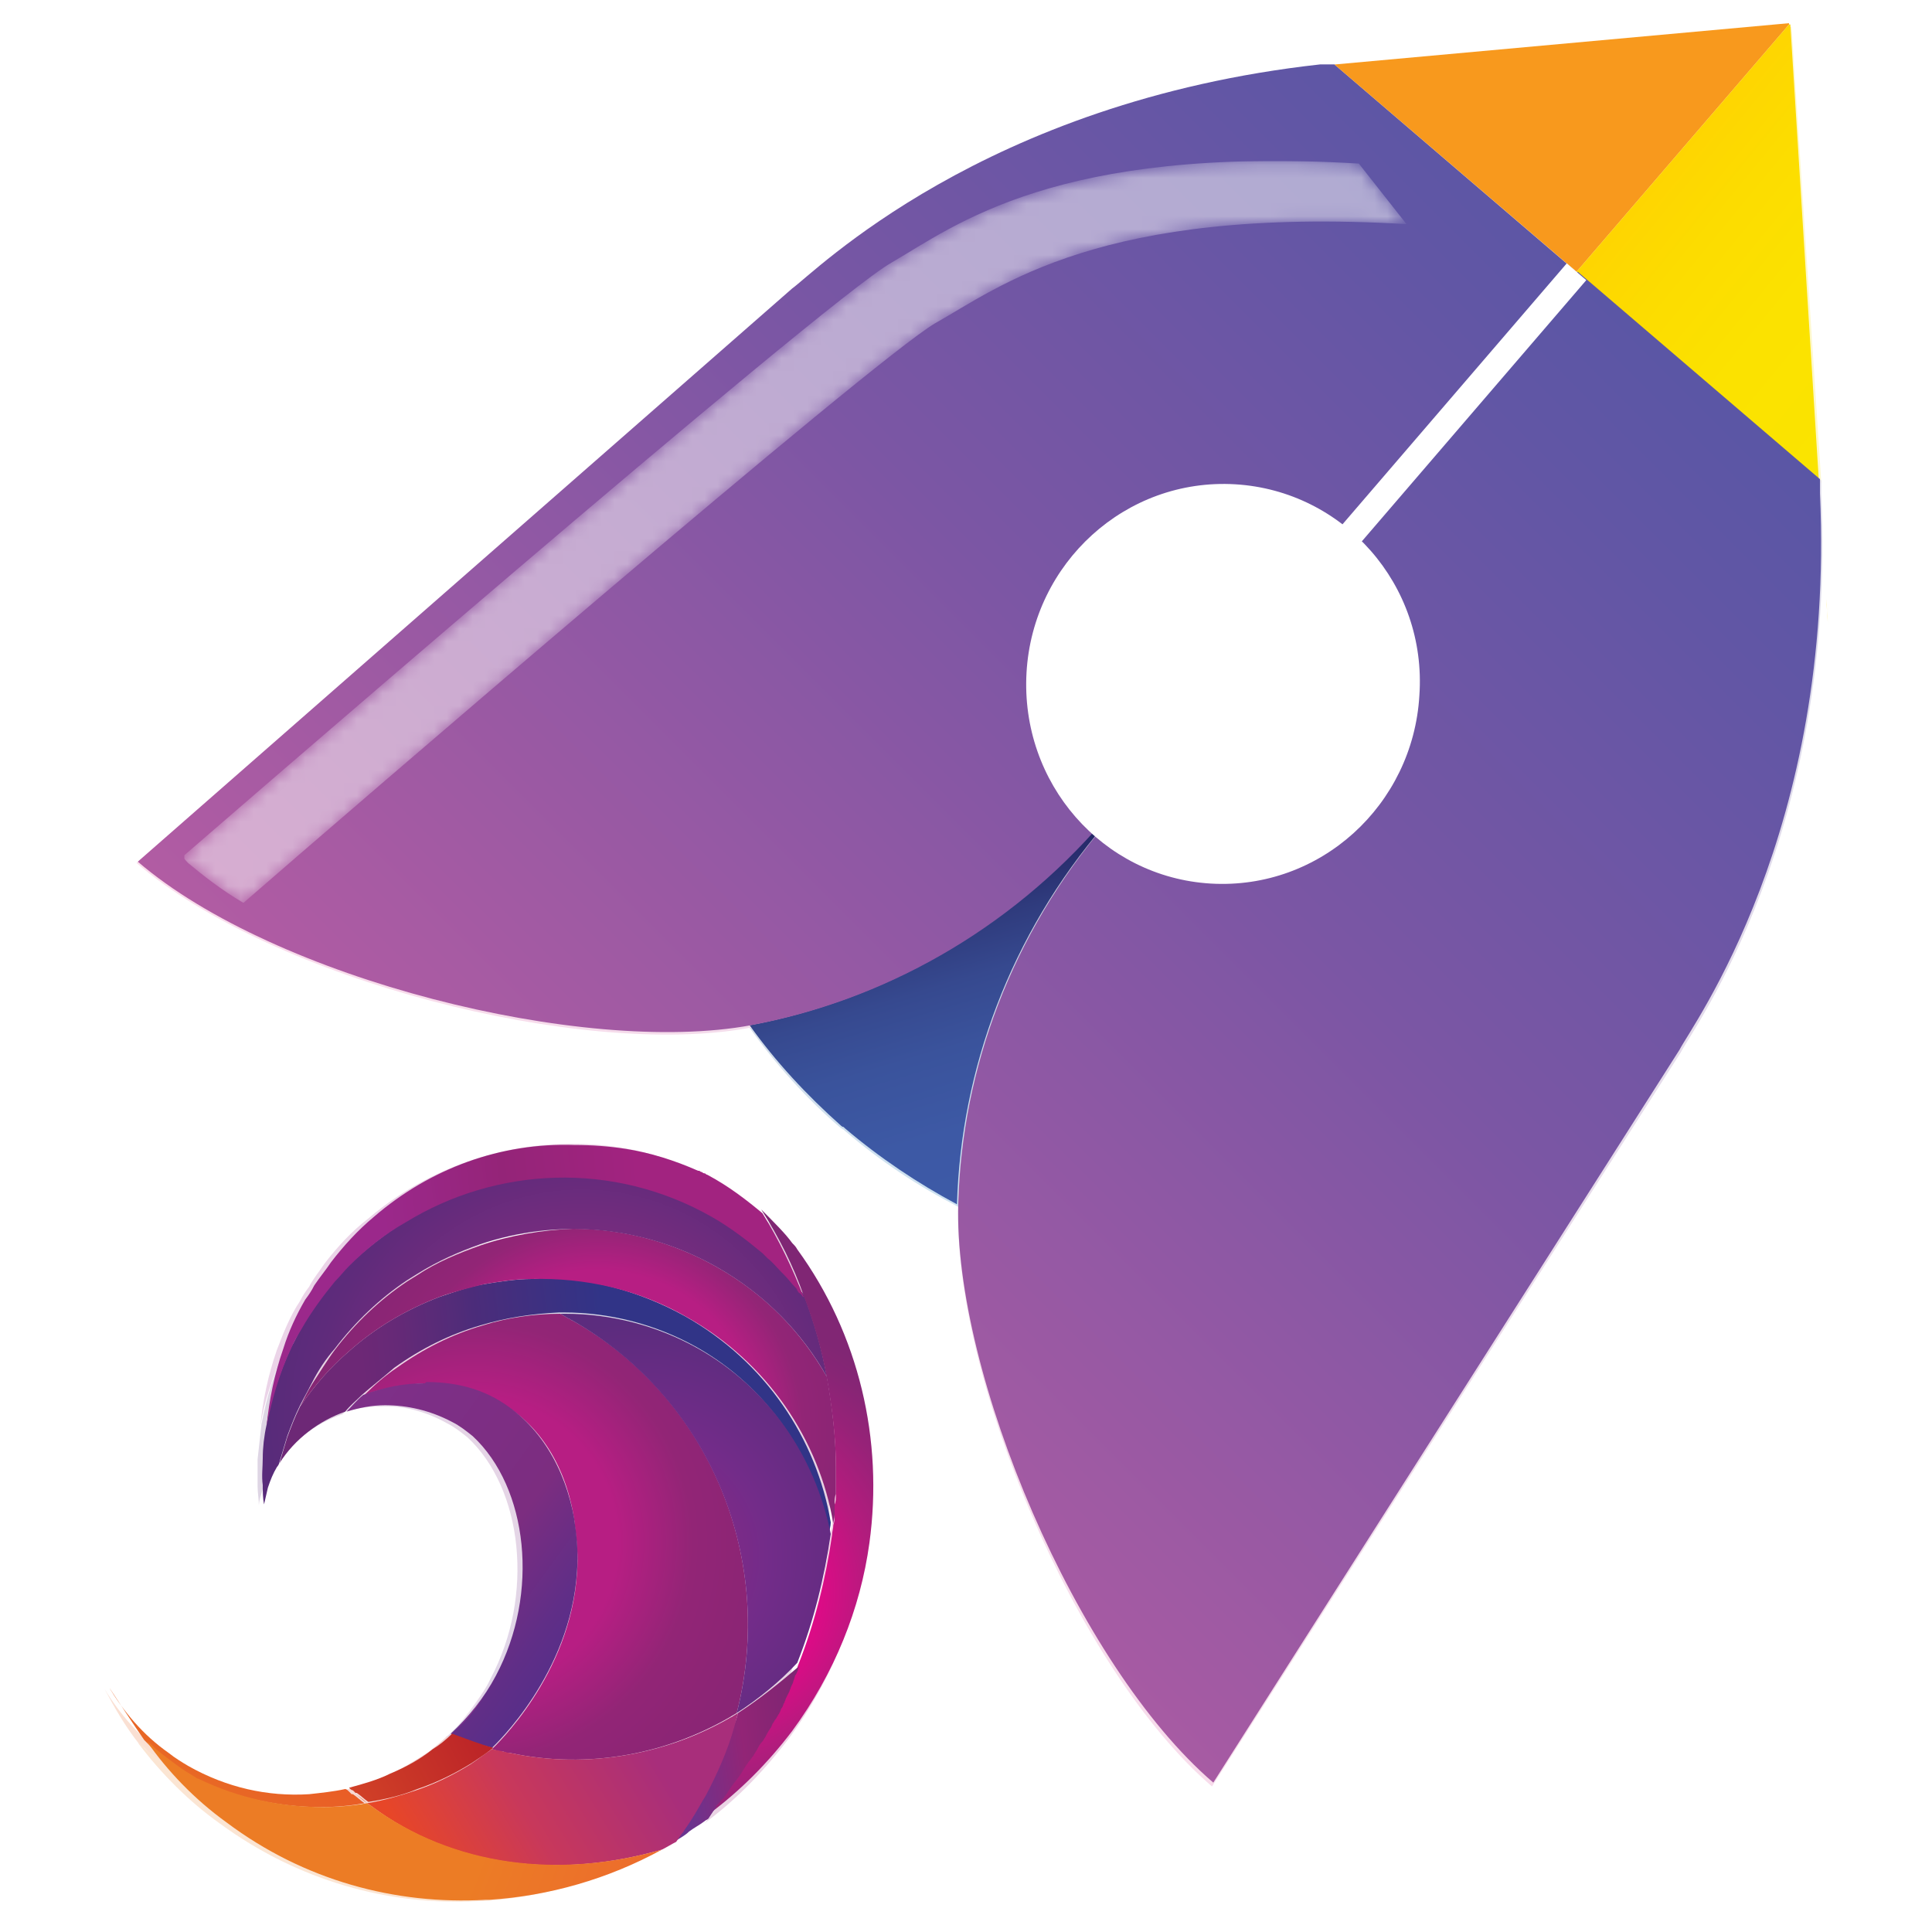 <svg xmlns="http://www.w3.org/2000/svg" xmlns:xlink="http://www.w3.org/1999/xlink" xml:space="preserve" viewBox="0 0 150 150"><defs><path id="a" d="M8.1 1.8H142v146H8.1z"></path></defs><clipPath id="b"><use xlink:href="#a"></use></clipPath><g clip-path="url(#b)"><defs><path id="c" d="M8.1 1.8H142v146H8.1z"></path></defs><clipPath id="d"><use xlink:href="#c"></use></clipPath><g clip-path="url(#d)" opacity=".2"><defs><path id="e" d="M8.1 2.1H142v145.8H8.1z"></path></defs><clipPath id="f"><use xlink:href="#e"></use></clipPath><g clip-path="url(#f)"><defs><path id="g" d="M55.3 140.6z"></path></defs><clipPath id="h"><use xlink:href="#g"></use></clipPath><linearGradient id="i" x1="1750.686" x2="1750.774" y1="2628.212" y2="2628.212" gradientTransform="matrix(-.039 -.101 -.101 .039 388.924 213.2)" gradientUnits="userSpaceOnUse"><stop offset="0" style="stop-color:#9b288b"></stop><stop offset=".394" style="stop-color:#d41787"></stop><stop offset=".513" style="stop-color:#cf1a86"></stop><stop offset=".683" style="stop-color:#c12182"></stop><stop offset=".883" style="stop-color:#ab297c"></stop><stop offset=".941" style="stop-color:#a42c7a"></stop><stop offset="1" style="stop-color:#a42c7a"></stop></linearGradient><path fill="url(#i)" d="M55.3 140.6z" clip-path="url(#h)"></path></g><g clip-path="url(#f)"><defs><path id="j" d="M59 135c-.1.1-.1.2-.2.3-.1.2-.2.4-.4.6.1-.2.2-.4.4-.6.1-.1.1-.2.2-.3"></path></defs><clipPath id="k"><use xlink:href="#j"></use></clipPath><linearGradient id="l" x1="-140.267" x2="-140.179" y1="384.65" y2="384.65" gradientTransform="scale(-5.139 5.139) rotate(-68.611 -338.394 111.115)" gradientUnits="userSpaceOnUse"><stop offset="0" style="stop-color:#9b288b"></stop><stop offset=".394" style="stop-color:#d41787"></stop><stop offset=".513" style="stop-color:#cf1a86"></stop><stop offset=".683" style="stop-color:#c12182"></stop><stop offset=".883" style="stop-color:#ab297c"></stop><stop offset=".941" style="stop-color:#a42c7a"></stop><stop offset="1" style="stop-color:#a42c7a"></stop></linearGradient><path fill="url(#l)" d="m58.5 136.1-.4-1 .8-.3.4 1z" clip-path="url(#k)"></path></g><g clip-path="url(#f)"><defs><path id="m" d="M26.6 105.1c2.1-1.9 4.6-3.3 7.2-4.3 1.1-.4 2.3-.7 3.5-1 1.2-.2 2.4-.4 3.7-.4 4.1-.1 8.3.8 12.1 3 6.2 3.5 10.2 9.5 11.3 16.1 0 .3-.1.5-.1.8-1.2-6-4.8-11.3-10.4-14.5-3.3-1.8-6.8-2.7-10.3-2.7h-.4c-2 0-4.1.4-6.1 1-2.4.7-4.7 1.8-6.7 3.3-.9.6-1.7 1.3-2.5 2.1-.5.4-.9.9-1.3 1.3-2.1.7-3.9 2.1-5.2 4 .2-.7.4-1.3.6-2 .3-.8.6-1.6 1-2.4.9-1.7 2.2-3.1 3.6-4.3"></path></defs><clipPath id="n"><use xlink:href="#m"></use></clipPath><linearGradient id="o" x1="-172.791" x2="-172.703" y1="326.846" y2="326.846" gradientTransform="scale(-218.251 218.251) rotate(7.03 2570.037 1568.409)" gradientUnits="userSpaceOnUse"><stop offset="0" style="stop-color:#313487"></stop><stop offset=".527" style="stop-color:#4c2c7a"></stop><stop offset=".59" style="stop-color:#522c79"></stop><stop offset=".85" style="stop-color:#662977"></stop><stop offset="1" style="stop-color:#6d2876"></stop></linearGradient><path fill="url(#o)" d="m66.8 119-44.9 5.5-3-24.9 44.8-5.5z" clip-path="url(#n)"></path></g><g clip-path="url(#f)"><defs><path id="p" d="M25.5 104.9c1.6-2.1 3.5-3.9 5.6-5.3.3-.2.5-.4.8-.5 1.6-1 3.2-1.7 4.9-2.3 6-2 12.7-1.5 18.5 1.8 3.7 2.1 6.6 5.1 8.5 8.5.4 2.3.7 4.6.7 7v2.1c0 .2 0 .5-.1.7v.9c0 .2 0 .4-.1.7-1.1-6.5-5-12.5-11.3-16.1-3.8-2.2-8-3.1-12.1-3-1.2 0-2.5.2-3.7.4-1.2.2-2.3.6-3.5 1-2.6 1-5 2.4-7.2 4.3-1.4 1.2-2.6 2.6-3.7 4.2.3-.6.6-1.1.9-1.7l1.8-2.7"></path></defs><clipPath id="q"><use xlink:href="#p"></use></clipPath><radialGradient id="r" cx="-174.088" cy="325.206" r=".088" gradientTransform="rotate(-127.331 -60961.127 43570.612) scale(364.184)" gradientUnits="userSpaceOnUse"><stop offset="0" style="stop-color:#b71e83"></stop><stop offset=".414" style="stop-color:#b71e83"></stop><stop offset=".527" style="stop-color:#922576"></stop><stop offset=".607" style="stop-color:#8c2575"></stop><stop offset=".805" style="stop-color:#812674"></stop><stop offset="1" style="stop-color:#7d2673"></stop></radialGradient><path fill="url(#r)" d="M76.1 109.8 49.3 74.7l-37.9 28.8 26.8 35.1z" clip-path="url(#q)"></path></g><g clip-path="url(#f)"><defs><path id="s" d="M25.6 99.5c.4-.4.7-.8 1.1-1.2 1.3-1.3 2.8-2.5 4.4-3.5 7.1-4.3 16.2-4.8 23.9-.4 1.4.8 2.8 1.8 3.9 2.8l.2.2.2.2c.4.3.7.7 1.1 1.1l.2.2c.3.3.5.6.8.9.1.1.2.2.2.3.1.1.1.2.2.2l.1.1c.1.1.1.2.2.2.8 2.1 1.4 4.2 1.8 6.4-2-3.5-4.8-6.4-8.5-8.5-5.8-3.3-12.5-3.8-18.5-1.8-1.7.6-3.4 1.3-4.9 2.3-.3.2-.5.3-.8.5-2.1 1.4-4 3.2-5.6 5.3l-1.8 2.7c-.3.6-.6 1.1-.9 1.7-.4.8-.7 1.6-1 2.4-.2.7-.4 1.3-.6 2-.1.1-.2.3-.2.4-.3.5-.5 1.1-.7 1.6-.1.4-.3.9-.3 1.3 0-.5-.1-1-.1-1.5v-2.1l.3-2.7c.4-2.1 1-4.1 1.9-6 .2-.5.5-1 .8-1.5.7-1.2 1.6-2.4 2.6-3.6"></path></defs><clipPath id="t"><use xlink:href="#s"></use></clipPath><radialGradient id="u" cx="-174.134" cy="324.977" r=".088" gradientTransform="rotate(-127.747 -46796.677 33693.808) scale(280.917)" gradientUnits="userSpaceOnUse"><stop offset="0" style="stop-color:#7e3089"></stop><stop offset=".527" style="stop-color:#7c2d80"></stop><stop offset=".618" style="stop-color:#742c7e"></stop><stop offset=".859" style="stop-color:#5f2b7b"></stop><stop offset="1" style="stop-color:#582b7a"></stop></radialGradient><path fill="url(#u)" d="M77 106.9 47.4 68.7 6.8 100.2l29.6 38.2z" clip-path="url(#t)"></path></g><g clip-path="url(#f)"><defs><path id="v" d="M58.9 94.2c1.1 1 1.9 1.9 2.4 2.6.1.2.3.3.4.5 4.8 6.6 6.7 14.8 5.6 22.9-.7 5.1-2.7 10.2-6 14.7-1.9 2.5-4 4.7-6.4 6.5l-.2.2.6-.8s0-.1.1-.1v-.1l.2-.2.1-.1c.1-.1.1-.2.2-.2.1-.1.2-.3.3-.4.1-.1.1-.2.2-.3.3-.5.7-1 1-1.4.1-.2.2-.3.3-.5.1-.1.2-.3.3-.4.1-.1.2-.3.3-.4.1-.2.2-.3.3-.5.1-.2.2-.4.4-.6.1-.1.1-.2.2-.3.1-.2.2-.4.4-.7.1-.1.1-.2.2-.4.1-.1.1-.2.2-.3.1-.1.1-.2.2-.3 0-.1.1-.1.1-.2.1-.1.1-.3.2-.4.1-.1.1-.3.2-.4.1-.1.1-.2.1-.3l.3-.6c0-.1.1-.2.1-.3.1-.2.2-.4.2-.5.1-.2.1-.4.2-.5.1-.2.2-.4.2-.6 1.3-3.3 2.1-6.7 2.6-10 0-.3.1-.5.1-.8 0-.2.1-.4.1-.7v-.9c0-.2 0-.5.1-.7v-2.1c0-2.4-.3-4.7-.7-7-.4-2.2-1-4.3-1.8-6.4-1-2.8-2-5-3.3-7"></path></defs><clipPath id="w"><use xlink:href="#v"></use></clipPath><radialGradient id="x" cx="-173.708" cy="325.317" r=".088" gradientTransform="scale(-415.047) rotate(52.253 245.02 339.46)" gradientUnits="userSpaceOnUse"><stop offset="0" style="stop-color:#dc0b86"></stop><stop offset=".264" style="stop-color:#dc0b86"></stop><stop offset=".383" style="stop-color:#b21c7d"></stop><stop offset=".487" style="stop-color:#972278"></stop><stop offset=".57" style="stop-color:#872575"></stop><stop offset=".622" style="stop-color:#812674"></stop><stop offset="1" style="stop-color:#7d2673"></stop></radialGradient><path fill="url(#x)" d="m91.3 123.7-28-36.2-31.5 24.4 28 36.2z" clip-path="url(#w)"></path></g><g clip-path="url(#f)"><defs><path id="y" d="M27.8 108.4c.8-.8 1.7-1.4 2.5-2.1 2.1-1.5 4.4-2.6 6.7-3.3 2-.6 4-.9 6.1-1 .2.1.5.3.7.4.1 0 .1.1.2.1 10.9 6.2 15.9 18.9 12.9 30.6-5.2 3.3-11.6 4.4-17.7 3.1-.5-.1-.2 0-.5-.1s-.6-.1-.9-.2c.2-.2 6.2-5.8 6.6-13.8.1-1.2 0-2.6-.2-3.9v-.1c-.7-4.1-2.7-7.4-6-9.3-1.8-1-3.7-1.5-5.8-1.4-1.5.1-3.1.4-4.6 1"></path></defs><clipPath id="z"><use xlink:href="#y"></use></clipPath><radialGradient id="A" cx="-173.95" cy="326.299" r=".088" gradientTransform="scale(-470.598 470.598) rotate(-36.603 -579.902 -99.573)" gradientUnits="userSpaceOnUse"><stop offset="0" style="stop-color:#b71e83"></stop><stop offset=".28" style="stop-color:#b71e83"></stop><stop offset=".425" style="stop-color:#922576"></stop><stop offset=".535" style="stop-color:#8c2575"></stop><stop offset=".805" style="stop-color:#812674"></stop><stop offset="1" style="stop-color:#7d2673"></stop></radialGradient><path fill="url(#A)" d="m48.5 153-37.8-28 28.5-38.3 37.7 28z" clip-path="url(#z)"></path></g><g clip-path="url(#f)"><defs><path id="B" d="M44.2 118.3c.2 1.4.3 2.7.2 3.9.1-1.3 0-2.6-.2-3.9"></path></defs><clipPath id="C"><use xlink:href="#B"></use></clipPath><linearGradient id="D" x1="-175.471" x2="-175.383" y1="330.735" y2="330.735" gradientTransform="scale(-43.438 43.438) rotate(-82.652 -274.711 67.58)" gradientUnits="userSpaceOnUse"><stop offset="0" style="stop-color:#8f2b8b"></stop><stop offset=".527" style="stop-color:#a73591"></stop><stop offset=".755" style="stop-color:#9d2d8d"></stop><stop offset="1" style="stop-color:#97288a"></stop></linearGradient><path fill="url(#D)" d="m44.2 122.3-.5-3.9.8-.1.5 3.9z" clip-path="url(#C)"></path></g><g clip-path="url(#f)"><defs><path id="E" d="M43.1 102.1h.4c3.5 0 7.1.9 10.3 2.7 5.5 3.1 9.1 8.5 10.4 14.5-.5 3.4-1.3 6.8-2.6 10-1.4 1.5-3 2.8-4.7 3.9 3-11.7-2-24.4-12.9-30.6-.1 0-.1-.1-.2-.1-.2-.2-.4-.3-.7-.4"></path></defs><clipPath id="F"><use xlink:href="#E"></use></clipPath><radialGradient id="G" cx="-175.131" cy="325.403" r=".088" gradientTransform="scale(206.879 -206.879) rotate(-2.823 -6702.413 -3396.203)" gradientUnits="userSpaceOnUse"><stop offset="0" style="stop-color:#942685"></stop><stop offset=".551" style="stop-color:#722c89"></stop><stop offset="1" style="stop-color:#5c2c7e"></stop></radialGradient><path fill="url(#G)" d="m43.2 101 22.6 1.1-1.6 32.1-22.6-1.1z" clip-path="url(#F)"></path></g><g clip-path="url(#f)"><defs><path id="H" d="M56.9 133.2s.1 0 0 0c1.8-1.1 3.3-2.4 4.7-3.9-.1.2-.1.4-.2.6-.1.2-.1.4-.2.5-.1.2-.2.4-.2.5 0 .1-.1.2-.1.3l-.3.6c0 .1-.1.2-.1.3-.1.1-.1.3-.2.4-.1.1-.1.3-.2.4 0 .1-.1.1-.1.2-.1.1-.1.2-.2.3-.1.1-.1.2-.2.3-.1.1-.1.2-.2.4s-.2.4-.4.7c-.1.1-.1.2-.2.3-.1.2-.2.4-.4.6-.1.2-.2.3-.3.5-.1.1-.2.3-.3.4-.1.1-.2.3-.3.4-.1.2-.2.3-.3.5-.3.5-.6 1-1 1.4-.1.1-.1.2-.2.3-.1.1-.2.3-.3.4-.1.1-.1.2-.2.2l-.1.1-.2.2v.1l-.6.9c-.1.1-.2.1-.3.2-.4.3-.8.6-1.2.8-.3.2-.7.4-1 .7 0 0-.1 0-.1.1.2-.3.4-.6.5-.7.1-.1.1-.2.2-.3.5-.7.9-1.4 1.3-2.1.1-.2.2-.3.3-.5.9-1.7 1.7-3.5 2.2-5.3.2-.1.3-.4.4-.8"></path></defs><clipPath id="I"><use xlink:href="#H"></use></clipPath><linearGradient id="J" x1="-176.324" x2="-176.236" y1="326.832" y2="326.832" gradientTransform="scale(114.697 -114.697) rotate(6.692 2717.39 1674.667)" gradientUnits="userSpaceOnUse"><stop offset="0" style="stop-color:#69348f"></stop><stop offset=".5" style="stop-color:#922576"></stop><stop offset=".682" style="stop-color:#892574"></stop><stop offset="1" style="stop-color:#7d2673"></stop></linearGradient><path fill="url(#J)" d="m50.5 129.5 11-1.3 1.7 14.8-11 1.3z" clip-path="url(#I)"></path></g><g clip-path="url(#f)"><defs><path id="K" d="M55.3 140.6z"></path></defs><clipPath id="L"><use xlink:href="#K"></use></clipPath><linearGradient id="M" x1="8.117" x2="8.205" y1="140.583" y2="140.583" gradientTransform="matrix(-.008 -.006 -.006 .008 363.47 240.065)" gradientUnits="userSpaceOnUse"><stop offset="0" style="stop-color:#a42c7a"></stop><stop offset=".443" style="stop-color:#c73a55"></stop><stop offset=".65" style="stop-color:#c3375c"></stop><stop offset="1" style="stop-color:#bd2e6b"></stop></linearGradient><path fill="url(#M)" d="M55.3 140.6z" clip-path="url(#L)"></path></g><g clip-path="url(#f)"><defs><path id="N" d="M28 140.2c1.3-.2 2.6-.5 3.8-1 1.5-.5 2.9-1.2 4.2-2 .6-.4 1.2-.8 1.7-1.2.3.1.6.2.9.2.2 0 .4.1.5.1 6.1 1.3 12.5.1 17.7-3.1-.1.4-.2.7-.3 1.1-.5 1.8-1.3 3.6-2.2 5.3-.1.2-.2.3-.3.5-.4.7-.8 1.4-1.3 2.1-.1.1-.1.2-.2.3-.1.1-.3.4-.5.7-.4.2-.7.4-1.1.6-8 2.3-16.2 1.3-22.7-3.4 0-.1-.1-.1-.2-.2"></path></defs><clipPath id="O"><use xlink:href="#N"></use></clipPath><linearGradient id="P" x1="-173.174" x2="-173.087" y1="325.251" y2="325.251" gradientTransform="scale(-233.725 233.725) rotate(30.48 509.167 480.344)" gradientUnits="userSpaceOnUse"><stop offset="0" style="stop-color:#a82e7b"></stop><stop offset=".543" style="stop-color:#c8385b"></stop><stop offset="1" style="stop-color:#e74628"></stop></linearGradient><path fill="url(#P)" d="m62.6 142.8-27.1 16-13.1-22.3 27.1-15.9z" clip-path="url(#O)"></path></g><g clip-path="url(#f)"><defs><path id="U" d="M26.4 109.7c.4-.5.9-.9 1.3-1.3 1.6-.6 3.2-.9 4.7-.9 2 0 4 .4 5.8 1.4 3.3 1.9 5.3 5.2 6 9.3v.1c.2 1.2.3 2.6.2 3.9-.5 8-6.4 13.6-6.6 13.8-1.1-.3-2.1-.7-3.2-1.1 1.5-1.3 2.7-2.9 3.5-4.6 3.4-6.4 2.5-14.7-1.8-18.7-.5-.4-1-.8-1.6-1.1-1.6-.9-3.4-1.4-5.2-1.3-1.1 0-2.1.2-3.1.5"></path></defs><clipPath id="V"><use xlink:href="#U"></use></clipPath><linearGradient id="W" x1="-173.52" x2="-173.433" y1="326.492" y2="326.492" gradientTransform="scale(-285.186 285.186) rotate(-36.603 -579.728 -98.613)" gradientUnits="userSpaceOnUse"><stop offset="0" style="stop-color:#582e89"></stop><stop offset=".106" style="stop-color:#602e87"></stop><stop offset=".291" style="stop-color:#742d82"></stop><stop offset=".36" style="stop-color:#7c2d80"></stop><stop offset="1" style="stop-color:#7e3089"></stop></linearGradient><path fill="url(#W)" d="m38.1 144.6-25.3-18.7 20-27.1 25.3 18.8z" clip-path="url(#V)"></path></g><g clip-path="url(#f)"><defs><path id="X" d="M38 130.6c.1-.1.1-.2.2-.3-.9 1.7-2.1 3.2-3.5 4.6 1.2-1.2 2.3-2.7 3.3-4.3"></path></defs><clipPath id="Y"><use xlink:href="#X"></use></clipPath><linearGradient id="Z" x1="-173.746" x2="-173.658" y1="323.954" y2="323.954" gradientTransform="scale(-54.853 54.853) rotate(85.41 87.012 256.93)" gradientUnits="userSpaceOnUse"><stop offset="0" style="stop-color:#7a2e8c"></stop><stop offset=".527" style="stop-color:#a33790"></stop><stop offset="1" style="stop-color:#702f8c"></stop></linearGradient><path fill="url(#Z)" d="m38.5 130.3-.4 4.9-3.9-.4.4-4.8z" clip-path="url(#Y)"></path></g><g clip-path="url(#f)"><defs><path id="aa" d="M26.7 139c1.1-.3 2.2-.6 3.3-1.1 1.1-.5 2.2-1.2 3.3-1.9.5-.4 1-.8 1.4-1.2 1 .5 2.1.8 3.2 1.1-.6.4-1.1.8-1.7 1.2-1.3.8-2.7 1.5-4.2 2-1.2.4-2.5.8-3.8 1-.3-.2-.6-.5-.9-.7h-.1l-.2-.2c-.2 0-.3-.1-.3-.2"></path></defs><clipPath id="ab"><use xlink:href="#aa"></use></clipPath><linearGradient id="ac" x1="-173.305" x2="-173.218" y1="326.751" y2="326.751" gradientTransform="scale(-128.184) rotate(-27.518 -756.16 -190.436)" gradientUnits="userSpaceOnUse"><stop offset="0" style="stop-color:#bb2328"></stop><stop offset="1" style="stop-color:#d14127"></stop></linearGradient><path fill="url(#ac)" d="M35.4 130.3 24.5 136l4.5 8.7 10.9-5.6z" clip-path="url(#ab)"></path></g><g clip-path="url(#f)"><defs><path id="ad" d="M8.1 131.1c1.2 2 2.8 3.8 4.7 5.2.5.4 1 .7 1.5 1 3 1.7 6.3 2.4 9.4 2.2.9-.1 1.9-.2 2.8-.4.1.1.2.2.3.2l.2.2h.1c.3.2.6.5.9.7-1.1.2-2.3.3-3.4.3-3.3 0-6.6-.7-9.8-2.2-.1 0-.2-.1-.2-.1-.5-.3-1-.6-1.4-.9l-1.2-.9c-.2-.2-.4-.3-.6-.5l-.2-.2c-.1-.1-.3-.2-.4-.3-1.1-1.4-1.9-2.8-2.7-4.3"></path></defs><clipPath id="ae"><use xlink:href="#ad"></use></clipPath><linearGradient id="af" x1="-175.2" x2="-175.113" y1="326.731" y2="326.731" gradientTransform="scale(-58.782 58.782) rotate(60.423 190.835 314.679)" gradientUnits="userSpaceOnUse"><stop offset="0" style="stop-color:#e95d26"></stop><stop offset="1" style="stop-color:#e86825"></stop></linearGradient><path fill="url(#af)" d="M32.1 133.4 23.2 149 4.1 138.2l8.9-15.7z" clip-path="url(#ae)"></path></g><g clip-path="url(#f)"><defs><path id="ag" d="M27.2 139.5c.3.2.6.5.9.7-.4-.2-.6-.5-.9-.7"></path></defs><clipPath id="ah"><use xlink:href="#ag"></use></clipPath><linearGradient id="ai" x1="-167.897" x2="-167.809" y1="321.018" y2="321.018" gradientTransform="scale(-12.931 12.931) rotate(-36.603 -553.937 -84.605)" gradientUnits="userSpaceOnUse"><stop offset="0" style="stop-color:#e95d26"></stop><stop offset="1" style="stop-color:#e86825"></stop></linearGradient><path fill="url(#ai)" d="m27.7 140.6-.9-.7.7-.8.9.6z" clip-path="url(#ah)"></path></g><g clip-path="url(#f)"><defs><path id="aj" d="M10.7 135.3c.1.1.3.2.4.3l.2.2c.2.2.4.3.6.5l1.2.9c.5.3.9.6 1.4.9.1 0 .2.1.2.1 3.2 1.5 6.5 2.2 9.8 2.2 1.2 0 2.3-.1 3.4-.3.1.1.2.1.3.2 6.4 4.8 14.7 5.8 22.7 3.4-4.2 2.3-8.8 3.6-13.4 3.9h-.3c-7 .4-14.1-1.6-20.1-6-2.4-1.7-4.6-3.9-6.4-6.3"></path></defs><clipPath id="ak"><use xlink:href="#aj"></use></clipPath><linearGradient id="al" x1="-172.157" x2="-172.07" y1="326.534" y2="326.534" gradientTransform="rotate(-158.766 -20022.41 25367.04) scale(171.935)" gradientUnits="userSpaceOnUse"><stop offset="0" style="stop-color:#ec682e"></stop><stop offset="1" style="stop-color:#ec7c25"></stop></linearGradient><path fill="url(#al)" d="M55.3 137 16 121.8l-9.6 24.7 39.3 15.2z" clip-path="url(#ak)"></path></g><g clip-path="url(#f)"><defs><path id="am" d="M25.2 98.1c1-1.3 2.1-2.5 3.4-3.5C34 90 41.2 88 48.2 89.1c1.9.3 3.8.9 5.6 1.7h.1c.1 0 .2.1.2.1.1 0 .2.1.2.1.1 0 .1.1.2.1 1.7.8 3.2 1.9 4.3 3 1.3 2.1 2.4 4.3 3.2 6.5-.1-.1-.1-.2-.2-.2l-.1-.1c-.1-.1-.1-.2-.2-.2-.1-.1-.2-.2-.2-.3-.2-.3-.5-.6-.8-.9l-.2-.2c-.3-.4-.7-.7-1.1-1.1l-.2-.2-.2-.2c-1.2-1.1-2.5-2-3.9-2.8-7.7-4.4-16.8-3.9-23.9.4-1.6 1-3 2.1-4.4 3.5-.4.4-.8.8-1.1 1.2-1 1.1-1.9 2.4-2.6 3.8-.3.5-.5 1-.8 1.5-.9 2-1.6 4-1.9 6 .2-2 .6-4 1.3-6 .5-1.3 1-2.6 1.8-3.8.2-.4.4-.7.7-1.1.3-.6.8-1.2 1.2-1.8"></path></defs><clipPath id="an"><use xlink:href="#am"></use></clipPath><linearGradient id="ao" x1="-172.73" x2="-172.642" y1="327.332" y2="327.332" gradientTransform="scale(-233.668 233.668) rotate(7.039 2571.163 1566.336)" gradientUnits="userSpaceOnUse"><stop offset="0" style="stop-color:#a22380"></stop><stop offset=".527" style="stop-color:#942478"></stop><stop offset=".551" style="stop-color:#952479"></stop><stop offset=".835" style="stop-color:#992785"></stop><stop offset="1" style="stop-color:#9b288b"></stop></linearGradient><path fill="url(#ao)" d="m64.9 110.5-44 5.4-3.5-27.6 44.1-5.4z" clip-path="url(#an)"></path></g><g clip-path="url(#f)"><defs><path id="ap" d="M74.4 93.7c-3.1-1.6-6-3.5-8.8-5.9l-.1-.1c-.1 0-.1-.1-.2-.1-2.7-2.3-5.1-5-7.1-7.8 10.2-1.9 20-7.2 27.4-15.9.3-.4.6-.8 1-1.1l.1.1.1.1.1.1c-.3.4-.7.7-1 1.1-7.3 8.6-11.2 19.1-11.5 29.5"></path></defs><clipPath id="aq"><use xlink:href="#ap"></use></clipPath><linearGradient id="ar" x1="-174.332" x2="-174.244" y1="327.776" y2="327.776" gradientTransform="scale(-371.781 371.781) rotate(-71.361 -315.323 42.781)" gradientUnits="userSpaceOnUse"><stop offset="0" style="stop-color:#036ab4"></stop><stop offset=".356" style="stop-color:#0868b1"></stop><stop offset=".53" style="stop-color:#1263a8"></stop><stop offset=".665" style="stop-color:#1a5a9c"></stop><stop offset=".779" style="stop-color:#214e8d"></stop><stop offset=".88" style="stop-color:#263f7b"></stop><stop offset=".971" style="stop-color:#282c68"></stop><stop offset="1" style="stop-color:#282561"></stop><stop offset="1" style="stop-color:#282561"></stop></linearGradient><path fill="url(#ar)" d="M61.2 102.4 48.9 65.9 84 54.1l12.3 36.4z" clip-path="url(#aq)"></path></g><path fill="#FEDD04" d="M141.9 46.8c0 .6.1 1.2.1 1.8l-.1-1.8z" clip-path="url(#f)"></path><g clip-path="url(#f)"><defs><path id="as" d="M86.6 62.8c-.3.4-.6.8-1 1.1-7.4 8.6-17.2 14-27.4 15.9-13 2.4-37-3.7-47.6-12.8l50.9-44.5C63.2 21.3 76.4 8 102.7 5.2h1.1l18.8 16.2-17.2 20-18.8 21.4z"></path></defs><clipPath id="at"><use xlink:href="#as"></use></clipPath><linearGradient id="au" x1="-174.324" x2="-174.236" y1="325.783" y2="325.783" gradientTransform="scale(1226.85 -1226.85) rotate(49.062 269.846 353.87)" gradientUnits="userSpaceOnUse"><stop offset="0" style="stop-color:#e7509b"></stop><stop offset=".083" style="stop-color:#dd4f9b"></stop><stop offset=".24" style="stop-color:#c24e9b"></stop><stop offset=".451" style="stop-color:#994c9c"></stop><stop offset=".541" style="stop-color:#864b9d"></stop><stop offset=".794" style="stop-color:#624b9c"></stop><stop offset=".876" style="stop-color:#534b9c"></stop><stop offset="1" style="stop-color:#5d4798"></stop></linearGradient><path fill="url(#au)" d="m-27.5 49.1 86.2-99.3 102 88.4-86.2 99.4z" clip-path="url(#at)"></path></g><path fill="#F8991F" d="m139.1 2.1-16.5 19.2-18.9-16.2h.2l35.2-3z" clip-path="url(#f)"></path><path fill="#F7DE06" d="m139.1 2.1-16.5 19.2 18.8 16.2v-.1l-2.3-35.3z" clip-path="url(#f)"></path><g clip-path="url(#f)"><defs><path id="av" d="M87 63c-.3.4-.7.7-1 1.1-7.4 8.6-11.2 19.1-11.6 29.5-.4 13.2 9.1 36 19.7 45.1l36.4-57c.9-1.8 12.1-16.9 10.9-43.3v-1.1l-18.8-16.2-17.2 20L87 63z"></path></defs><clipPath id="aw"><use xlink:href="#av"></use></clipPath><linearGradient id="ax" x1="-174.326" x2="-174.238" y1="325.748" y2="325.748" gradientTransform="rotate(-49.293 -541174.728 -33197.755) scale(1224.345)" gradientUnits="userSpaceOnUse"><stop offset="0" style="stop-color:#e7509b"></stop><stop offset=".083" style="stop-color:#dd4f9b"></stop><stop offset=".24" style="stop-color:#c24e9b"></stop><stop offset=".451" style="stop-color:#994c9c"></stop><stop offset=".541" style="stop-color:#864b9d"></stop><stop offset=".794" style="stop-color:#624b9c"></stop><stop offset=".876" style="stop-color:#534b9c"></stop><stop offset="1" style="stop-color:#5d4798"></stop><stop offset="1" style="stop-color:#5d4798"></stop></linearGradient><path fill="url(#ax)" d="m113.4 172.8 87.3-101.5-97.5-83.9L15.9 88.8z" clip-path="url(#aw)"></path></g><g clip-path="url(#f)" opacity=".15"><defs><path id="ay" d="M73.7 31.9h42.1v42.6H73.7z"></path></defs><clipPath id="az"><use xlink:href="#ay"></use></clipPath><g clip-path="url(#az)"><defs><path id="aA" d="M73.7 31.9h42.1v42.6H73.7z"></path></defs><clipPath id="aB"><use xlink:href="#aA"></use></clipPath><g clip-path="url(#aB)"><image width="1995" height="2022" transform="matrix(.021 0 0 .021 73.737 31.925)"></image></g></g></g><path fill="#FFF" d="M110.3 54.2c-.5 8.6-7.8 15.1-16.2 14.6-8.4-.5-14.8-7.9-14.3-16.4.5-8.6 7.8-15.1 16.2-14.6 8.4.5 14.8 7.9 14.3 16.4" clip-path="url(#f)"></path><g clip-path="url(#f)"><defs><path id="aC" d="M122.6 21.3 100.5 47"></path></defs><clipPath id="aD"><use xlink:href="#aC"></use></clipPath><linearGradient id="aE" x1="-177.029" x2="-176.941" y1="326.058" y2="326.058" gradientTransform="scale(384.704 -384.704) rotate(49.293 267.072 356.171)" gradientUnits="userSpaceOnUse"><stop offset="0" style="stop-color:#b45ca4"></stop><stop offset=".548" style="stop-color:#7c57a2"></stop><stop offset=".876" style="stop-color:#6156a5"></stop><stop offset="1" style="stop-color:#5957a5"></stop></linearGradient><path fill="url(#aE)" d="m87.8 36.1 22.1-25.7 25.3 21.8-22 25.7z" clip-path="url(#aD)"></path></g><path fill="none" stroke="#FFF" stroke-miterlimit="10" stroke-width=".5" d="M122.6 21.3 100.5 47" clip-path="url(#f)"></path><g clip-path="url(#f)" opacity=".5"><defs><path id="aF" d="M14.2 12.7h95.2v57.6H14.2z"></path></defs><clipPath id="aG"><use xlink:href="#aF"></use></clipPath><g clip-path="url(#aG)"><defs><path id="aH" d="M69.3 20.5c-5.3 3-55.1 46-55.1 46s.1.2.4.5c1.2 1 2.6 2.1 4.3 3.1 7.7-6.7 49.1-42.2 53.9-45 5-2.8 12.9-9.1 36.7-7.6l-3.7-4.7c-23.7-1.4-31.5 4.9-36.5 7.7"></path></defs><clipPath id="aJ"><use xlink:href="#aH"></use></clipPath><defs><filter id="aI" width="149.3" height="154.8" x="-12.8" y="-36.6" filterUnits="userSpaceOnUse"></filter></defs><mask id="aL" width="149.3" height="154.8" x="-12.8" y="-36.6" maskUnits="userSpaceOnUse"><g filter="url(#aI)"><linearGradient id="aK" x1="-172.524" x2="-172.436" y1="327.354" y2="327.354" gradientTransform="matrix(367.606 506.309 -487.575 388.376 223067.86 -39778.527)" gradientUnits="userSpaceOnUse"><stop offset="0" style="stop-color:#fff"></stop><stop offset=".206" style="stop-color:#fdfdfd"></stop><stop offset=".291" style="stop-color:#f6f6f6"></stop><stop offset=".354" style="stop-color:#eaeaea"></stop><stop offset=".406" style="stop-color:#d8d8d8"></stop><stop offset=".451" style="stop-color:#c1c1c1"></stop><stop offset=".491" style="stop-color:#a5a5a5"></stop><stop offset=".528" style="stop-color:#838383"></stop><stop offset=".563" style="stop-color:#5c5c5c"></stop><stop offset=".594" style="stop-color:#313131"></stop><stop offset=".622" style="stop-color:#020202"></stop><stop offset=".623" style="stop-color:#000"></stop><stop offset="1" style="stop-color:#000"></stop></linearGradient><path fill="url(#aK)" d="m-12.8 33 61.9 85.3 87.3-69.6-61.9-85.3z" clip-path="url(#aJ)"></path></g></mask><linearGradient id="aM" x1="-172.524" x2="-172.436" y1="327.354" y2="327.354" gradientTransform="matrix(367.606 506.309 -487.575 388.376 223067.86 -39778.527)" gradientUnits="userSpaceOnUse"><stop offset="0" style="stop-color:#fff"></stop><stop offset=".623" style="stop-color:#fff"></stop><stop offset="1" style="stop-color:#fff"></stop></linearGradient><path fill="url(#aM)" d="m-12.8 33 61.9 85.3 87.3-69.6-61.9-85.3z" clip-path="url(#aJ)" mask="url(#aL)"></path></g></g></g></g><g clip-path="url(#b)"><defs><path id="aN" d="M85.6 63.7c-7.4 8.6-17.2 14-27.4 15.9 2 2.8 4.4 5.4 7.1 7.8 0 0 .1.1.2.1l.1.1c2.7 2.3 5.7 4.3 8.7 5.9.3-10.4 4.1-20.9 11.5-29.5.3-.4.7-.8 1-1.1l-.1-.1-.1-.1-.1-.1c-.2.3-.5.7-.9 1.1"></path></defs><clipPath id="aO"><use xlink:href="#aN"></use></clipPath><linearGradient id="aP" x1="-174.337" x2="-174.249" y1="327.783" y2="327.783" gradientTransform="scale(-371.246 371.246) rotate(-71.276 -315.689 42.59)" gradientUnits="userSpaceOnUse"><stop offset="0" style="stop-color:#3e5ba9"></stop><stop offset=".39" style="stop-color:#3d59a5"></stop><stop offset=".579" style="stop-color:#3a539c"></stop><stop offset=".725" style="stop-color:#36498f"></stop><stop offset=".849" style="stop-color:#2f3b7d"></stop><stop offset=".958" style="stop-color:#262969"></stop><stop offset="1" style="stop-color:#222060"></stop></linearGradient><path fill="url(#aP)" d="M61.2 102.1 48.9 65.7 84 53.8l12.3 36.4z" clip-path="url(#aO)"></path></g><g clip-path="url(#b)"><defs><path id="aQ" d="M8.1 1.8H142v146H8.1z"></path></defs><clipPath id="aR"><use xlink:href="#aQ"></use></clipPath><path fill="#FEDE10" d="M141.8 46.5c0 .6.1 1.2.1 1.8l-.1-1.8z" clip-path="url(#aR)"></path></g><g clip-path="url(#b)"><defs><path id="aS" d="M103.4 5H102.5c-26.2 2.9-39.3 16.2-41 17.4L10.7 66.9C21.3 76 45.3 82 58.3 79.6c10.2-1.9 20-7.3 27.4-15.9.3-.4.6-.8 1-1.1l18.6-21.4 17.2-20L103.6 5h-.2z"></path></defs><clipPath id="aT"><use xlink:href="#aS"></use></clipPath><linearGradient id="aU" x1="-174.329" x2="-174.241" y1="325.785" y2="325.785" gradientTransform="scale(1222.573 -1222.573) rotate(49.378 267.255 352.49)" gradientUnits="userSpaceOnUse"><stop offset="0" style="stop-color:#b45ca3"></stop><stop offset=".548" style="stop-color:#7b56a4"></stop><stop offset=".876" style="stop-color:#6156a5"></stop><stop offset="1" style="stop-color:#5956a5"></stop></linearGradient><path fill="url(#aU)" d="m-27.3 49.3 85.4-99.5 102.4 87.8-85.4 99.6z" clip-path="url(#aT)"></path></g><g clip-path="url(#b)"><defs><path id="aV" d="M8.1 1.8H142v146H8.1z"></path></defs><clipPath id="aW"><use xlink:href="#aV"></use></clipPath><path fill="#F8991D" d="m138.9 1.9-16.5 19.2L103.6 5h.1l35.2-3.2z" clip-path="url(#aW)"></path></g><g clip-path="url(#b)"><defs><path id="aX" d="m138.9 1.9-16.5 19.2 18.8 16.2v-.2L139 1.9z"></path></defs><clipPath id="aY"><use xlink:href="#aX"></use></clipPath><linearGradient id="aZ" x1="-174.078" x2="-173.99" y1="320.135" y2="320.135" gradientTransform="scale(282.031 -282.031) rotate(-40.622 -519.354 -75.729)" gradientUnits="userSpaceOnUse"><stop offset="0" style="stop-color:#fed501"></stop><stop offset=".231" style="stop-color:#fcdc00"></stop><stop offset=".571" style="stop-color:#fbe200"></stop><stop offset="1" style="stop-color:#fae400"></stop></linearGradient><path fill="url(#aZ)" d="m130.4-7.4 28.3 24.3-25.4 29.7-28.4-24.3z" clip-path="url(#aY)"></path></g><g clip-path="url(#b)"><defs><path id="ba" d="M105.2 41.2 86.9 62.8c-.3.4-.7.7-1 1.1-7.4 8.7-11.2 19.1-11.5 29.5-.4 13.2 9.2 35.9 19.8 45l36.2-56.9c.9-1.8 12.1-16.9 10.9-43.2v-1.1l-18.8-16.1-17.3 20.1z"></path></defs><clipPath id="bb"><use xlink:href="#ba"></use></clipPath><linearGradient id="bc" x1="-174.329" x2="-174.241" y1="325.749" y2="325.749" gradientTransform="scale(1222.582) rotate(-49.378 -441.318 -26.745)" gradientUnits="userSpaceOnUse"><stop offset="0" style="stop-color:#b45ca3"></stop><stop offset=".548" style="stop-color:#7b56a4"></stop><stop offset=".876" style="stop-color:#6156a5"></stop><stop offset="1" style="stop-color:#5956a5"></stop></linearGradient><path fill="url(#bc)" d="m113.5 172.3 87-101.4-97.4-83.6L16 88.7z" clip-path="url(#bb)"></path></g><g clip-path="url(#b)"><defs><path id="bd" d="M8.1 1.8H142v146H8.1z"></path></defs><clipPath id="be"><use xlink:href="#bd"></use></clipPath><g clip-path="url(#be)" opacity=".2"><defs><path id="bf" d="M75.3 33.1h39.4V73H75.3z"></path></defs><clipPath id="bg"><use xlink:href="#bf"></use></clipPath><g clip-path="url(#bg)"><defs><path id="bh" d="M75.3 33.1h39.4V73H75.3z"></path></defs><clipPath id="bi"><use xlink:href="#bh"></use></clipPath><g clip-path="url(#bi)"><image width="1868" height="1892" transform="matrix(.021 0 0 .021 75.319 33.106)"></image></g></g></g><path fill="#FFF" d="M110.2 54c-.5 8.5-7.7 15.1-16.2 14.6-8.4-.5-14.8-7.8-14.3-16.4.5-8.5 7.7-15.1 16.2-14.6 8.4.5 14.9 7.8 14.3 16.4" clip-path="url(#be)"></path></g><g clip-path="url(#b)"><defs><path id="bj" d="m100.4 46.7 22-25.6-22 25.6z"></path></defs><clipPath id="bk"><use xlink:href="#bj"></use></clipPath><linearGradient id="bl" x1="-177.037" x2="-176.949" y1="326.057" y2="326.057" gradientTransform="scale(384.15 -384.15) rotate(49.378 266.372 355.801)" gradientUnits="userSpaceOnUse"><stop offset="0" style="stop-color:#b45ca3"></stop><stop offset=".548" style="stop-color:#7b56a4"></stop><stop offset=".876" style="stop-color:#6156a5"></stop><stop offset="1" style="stop-color:#5956a5"></stop></linearGradient><path fill="url(#bl)" d="m87.8 35.9 22-25.6L135.1 32l-22 25.6z" clip-path="url(#bk)"></path></g><g clip-path="url(#b)"><defs><path id="bm" d="M8.1 1.8H142v146H8.1z"></path></defs><clipPath id="bn"><use xlink:href="#bm"></use></clipPath><path fill="none" stroke="#FFF" stroke-miterlimit="10" stroke-width="2" d="m122.4 21.1-22 25.6" clip-path="url(#bn)"></path><g clip-path="url(#bn)" opacity=".5"><defs><path id="bo" d="M14.3 12.5h95v57.6h-95z"></path></defs><clipPath id="bp"><use xlink:href="#bo"></use></clipPath><g clip-path="url(#bp)"><defs><path id="bq" d="M69.2 20.4c-5.3 3-55 46.1-55 46.1s.1.2.4.5c1.2 1 2.6 2.1 4.3 3.1 7.7-6.7 48.9-42.2 53.7-45 5-2.8 12.8-9.1 36.6-7.7l-3.7-4.7c-23.5-1.4-31.3 4.8-36.3 7.7"></path></defs><clipPath id="bs"><use xlink:href="#bq"></use></clipPath><defs><filter id="br" width="149.1" height="154.7" x="-12.8" y="-36.7" filterUnits="userSpaceOnUse"></filter></defs><mask id="bu" width="149.1" height="154.7" x="-12.8" y="-36.7" maskUnits="userSpaceOnUse"><g filter="url(#br)"><linearGradient id="bt" x1="-172.522" x2="-172.434" y1="327.358" y2="327.358" gradientTransform="matrix(367.828 505.034 -486.296 388.54 222689.078 -40054.648)" gradientUnits="userSpaceOnUse"><stop offset="0" style="stop-color:#fff"></stop><stop offset=".206" style="stop-color:#fdfdfd"></stop><stop offset=".291" style="stop-color:#f6f6f6"></stop><stop offset=".354" style="stop-color:#eaeaea"></stop><stop offset=".406" style="stop-color:#d8d8d8"></stop><stop offset=".451" style="stop-color:#c1c1c1"></stop><stop offset=".491" style="stop-color:#a5a5a5"></stop><stop offset=".528" style="stop-color:#838383"></stop><stop offset=".563" style="stop-color:#5c5c5c"></stop><stop offset=".594" style="stop-color:#313131"></stop><stop offset=".622" style="stop-color:#020202"></stop><stop offset=".623" style="stop-color:#000"></stop><stop offset="1" style="stop-color:#000"></stop></linearGradient><path fill="url(#bt)" d="m-12.8 32.9 62 85.2 87.1-69.6-62-85.2z" clip-path="url(#bs)"></path></g></mask><linearGradient id="bv" x1="-172.522" x2="-172.434" y1="327.358" y2="327.358" gradientTransform="matrix(367.828 505.034 -486.296 388.54 222689.078 -40054.648)" gradientUnits="userSpaceOnUse"><stop offset="0" style="stop-color:#fff"></stop><stop offset=".623" style="stop-color:#fff"></stop><stop offset="1" style="stop-color:#fff"></stop></linearGradient><path fill="url(#bv)" d="m-12.8 32.9 62 85.2 87.1-69.6-62-85.2z" clip-path="url(#bs)" mask="url(#bu)"></path></g></g></g><g clip-path="url(#b)"><defs><path id="bw" d="M55.7 140.4c0-.1 0 0 0 0m0-.1z"></path></defs><clipPath id="bx"><use xlink:href="#bw"></use></clipPath><linearGradient id="by" x1="1748.548" x2="1748.636" y1="2676.85" y2="2676.85" gradientTransform="matrix(-.039 -.1 -.1 .039 393.051 210.611)" gradientUnits="userSpaceOnUse"><stop offset="0" style="stop-color:#9b288b"></stop><stop offset=".394" style="stop-color:#d41787"></stop><stop offset=".513" style="stop-color:#cf1a86"></stop><stop offset=".683" style="stop-color:#c12182"></stop><stop offset=".883" style="stop-color:#ab297c"></stop><stop offset=".941" style="stop-color:#a42c7a"></stop><stop offset="1" style="stop-color:#a42c7a"></stop></linearGradient><path fill="url(#by)" d="M55.7 140.4v-.1.1z" clip-path="url(#bx)"></path></g><g clip-path="url(#b)"><defs><path id="bz" d="M59.2 135.1c-.1.2-.2.4-.4.6.1-.2.2-.4.4-.6.1-.1.1-.2.2-.3-.1.1-.2.2-.2.3"></path></defs><clipPath id="bA"><use xlink:href="#bz"></use></clipPath><linearGradient id="bB" x1="-140.312" x2="-140.224" y1="385.673" y2="385.673" gradientTransform="scale(-5.123 5.123) rotate(-68.61 -339.19 111.692)" gradientUnits="userSpaceOnUse"><stop offset="0" style="stop-color:#9b288b"></stop><stop offset=".394" style="stop-color:#d41787"></stop><stop offset=".513" style="stop-color:#cf1a86"></stop><stop offset=".683" style="stop-color:#c12182"></stop><stop offset=".883" style="stop-color:#ab297c"></stop><stop offset=".941" style="stop-color:#a42c7a"></stop><stop offset="1" style="stop-color:#a42c7a"></stop></linearGradient><path fill="url(#bB)" d="m58.9 135.9-.4-1 .8-.3.4 1z" clip-path="url(#bA)"></path></g><g clip-path="url(#b)"><defs><path id="bC" d="M41.3 99.3c-1.2 0-2.5.2-3.7.4-1.2.2-2.3.6-3.5 1-2.6 1-5 2.4-7.1 4.3-1.4 1.2-2.6 2.6-3.7 4.2-.4.8-.7 1.6-1 2.4-.2.7-.4 1.3-.6 2 1.2-1.9 3.1-3.3 5.1-4 .4-.5.9-.9 1.3-1.3.8-.7 1.7-1.4 2.5-2.1 2.1-1.5 4.3-2.6 6.7-3.3 2-.6 4-.9 6.1-1h.4c3.5 0 7.1.9 10.3 2.7 5.5 3.1 9.1 8.5 10.3 14.4 0-.3.1-.5.1-.8-1.1-6.5-5.1-12.5-11.3-16-3.6-2-7.5-3-11.3-3-.1.1-.4.1-.6.1"></path></defs><clipPath id="bD"><use xlink:href="#bC"></use></clipPath><linearGradient id="bE" x1="-172.767" x2="-172.679" y1="326.853" y2="326.853" gradientTransform="scale(-217.571 217.571) rotate(7.03 2570.1 1568.206)" gradientUnits="userSpaceOnUse"><stop offset="0" style="stop-color:#313487"></stop><stop offset=".527" style="stop-color:#4c2c7a"></stop><stop offset=".59" style="stop-color:#522c79"></stop><stop offset=".85" style="stop-color:#662977"></stop><stop offset="1" style="stop-color:#6d2876"></stop></linearGradient><path fill="url(#bE)" d="m67.1 118.8-44.7 5.5-3-24.7L64 94.1z" clip-path="url(#bD)"></path></g><g clip-path="url(#b)"><defs><path id="bF" d="M37.3 96.7c-1.7.6-3.4 1.3-4.9 2.3-.3.2-.5.3-.8.5-2.1 1.4-4 3.2-5.6 5.3-.6.8-1.2 1.8-1.8 2.7-.3.5-.6 1.1-.9 1.7 1.1-1.6 2.3-3 3.7-4.2 2.1-1.9 4.5-3.3 7.1-4.3 1.1-.4 2.3-.7 3.5-1 1.2-.2 2.4-.4 3.7-.4 4.1-.1 8.3.8 12.1 3 6.2 3.5 10.2 9.5 11.3 16 0-.2.1-.4.1-.7v-.9c0-.2 0-.5.1-.7v-2.1c0-2.4-.3-4.7-.7-7-2-3.5-4.8-6.4-8.5-8.5-3.5-2-7.4-3-11.2-3-2.4.1-4.9.5-7.2 1.3"></path></defs><clipPath id="bG"><use xlink:href="#bF"></use></clipPath><radialGradient id="bH" cx="-174.085" cy="325.192" r=".088" gradientTransform="scale(-363.048) rotate(52.669 241.69 338.163)" gradientUnits="userSpaceOnUse"><stop offset="0" style="stop-color:#b71e83"></stop><stop offset=".414" style="stop-color:#b71e83"></stop><stop offset=".527" style="stop-color:#922576"></stop><stop offset=".607" style="stop-color:#8c2575"></stop><stop offset=".805" style="stop-color:#812674"></stop><stop offset="1" style="stop-color:#7d2673"></stop></radialGradient><path fill="url(#bH)" d="M76 109.9 49.7 75.4l-37.4 28.5 26.3 34.5z" clip-path="url(#bG)"></path></g><g clip-path="url(#b)"><defs><path id="bI" d="M31.5 94.8c-1.6 1-3 2.1-4.4 3.4-.4.4-.8.8-1.1 1.2-1 1.1-1.9 2.4-2.6 3.7-.3.5-.5 1-.8 1.5-.9 2-1.6 4-1.9 6-.2.9-.3 1.8-.3 2.6 0 .7-.1 1.4 0 2.1 0 .5 0 1 .1 1.5.1-.4.2-.9.3-1.3.2-.6.4-1.1.7-1.6.1-.1.2-.3.2-.4.2-.7.4-1.3.6-2 .3-.8.6-1.6 1-2.4.3-.6.6-1.1.9-1.7.5-1 1.1-1.9 1.8-2.7 1.6-2.1 3.5-3.9 5.6-5.3.3-.2.5-.3.8-.5 1.6-1 3.2-1.7 4.9-2.3 5.9-2 12.6-1.5 18.4 1.8 3.7 2.1 6.6 5.1 8.5 8.5-.4-2.2-1-4.3-1.8-6.4-.1-.1-.1-.2-.2-.2l-.1-.1c-.1-.1-.1-.2-.2-.2-.1-.1-.2-.2-.2-.3-.2-.3-.5-.6-.8-.9l-.2-.2c-.3-.4-.7-.7-1.1-1.1l-.2-.2-.2-.2c-1.2-1-2.5-2-3.9-2.8-3.6-2.1-7.6-3.1-11.5-3.1-4.3.1-8.6 1.3-12.3 3.6"></path></defs><clipPath id="bJ"><use xlink:href="#bI"></use></clipPath><radialGradient id="bK" cx="-174.13" cy="324.959" r=".088" gradientTransform="rotate(-127.747 -46648.59 33586.5) scale(280.041)" gradientUnits="userSpaceOnUse"><stop offset="0" style="stop-color:#7e3089"></stop><stop offset=".527" style="stop-color:#7c2d80"></stop><stop offset=".618" style="stop-color:#742c7e"></stop><stop offset=".859" style="stop-color:#5f2b7b"></stop><stop offset="1" style="stop-color:#582b7a"></stop></radialGradient><path fill="url(#bK)" d="M76.6 107.3 47.8 70 8 100.9l28.8 37.2z" clip-path="url(#bJ)"></path></g><g clip-path="url(#b)"><defs><path id="bL" d="M62.4 100.6c.8 2.1 1.4 4.2 1.8 6.4.4 2.3.7 4.6.7 7v2.1c0 .2 0 .5-.1.7v.9c0 .2 0 .4-.1.7 0 .3-.1.5-.1.8-.5 3.4-1.3 6.7-2.6 10-.1.2-.1.4-.2.6-.1.2-.1.4-.2.5-.1.2-.2.4-.2.5 0 .1-.1.2-.1.3l-.3.6c0 .1-.1.2-.1.3-.1.1-.1.3-.2.4-.1.1-.1.3-.2.4 0 .1-.1.1-.1.2-.1.1-.1.2-.2.3-.1.1-.1.2-.2.3-.1.1-.1.2-.2.4s-.2.4-.4.7c-.1.1-.1.2-.2.3-.1.2-.2.4-.4.6-.1.2-.2.3-.3.5-.1.1-.2.3-.3.4-.1.1-.2.3-.3.4-.1.2-.2.3-.3.5-.3.5-.6 1-1 1.4-.1.1-.1.2-.2.3-.1.1-.2.3-.3.4-.1.1-.1.2-.2.2l-.1.1-.2.2v.1s0 .1-.1.1l-.6.8.2-.2c2.4-1.8 4.5-3.9 6.4-6.4 3.3-4.5 5.3-9.5 6-14.6 1.1-8-.8-16.2-5.6-22.8-.1-.2-.3-.4-.4-.5-.5-.7-1.4-1.6-2.4-2.6 1.4 2.2 2.5 4.4 3.3 6.7"></path></defs><clipPath id="bM"><use xlink:href="#bL"></use></clipPath><radialGradient id="bN" cx="-173.705" cy="325.304" r=".088" gradientTransform="rotate(-127.747 -68885.57 49720.524) scale(413.753)" gradientUnits="userSpaceOnUse"><stop offset="0" style="stop-color:#dc0b86"></stop><stop offset=".264" style="stop-color:#dc0b86"></stop><stop offset=".383" style="stop-color:#b21c7d"></stop><stop offset=".487" style="stop-color:#972278"></stop><stop offset=".57" style="stop-color:#872575"></stop><stop offset=".622" style="stop-color:#812674"></stop><stop offset="1" style="stop-color:#7d2673"></stop></radialGradient><path fill="url(#bN)" d="m91.6 123.6-28-36.2-31.4 24.3 28 36.2z" clip-path="url(#bM)"></path></g><g clip-path="url(#b)"><defs><path id="bO" d="M37.5 102.9c-2.4.7-4.6 1.8-6.7 3.3-.9.6-1.7 1.3-2.5 2.1 1.6-.6 3.1-.8 4.7-.9 2 0 4 .4 5.7 1.4 3.3 1.8 5.3 5.2 5.9 9.3v.1c.2 1.4.3 2.7.2 3.9-.5 8-6.4 13.5-6.6 13.7.3.1.6.2.9.2.3.1.1.1.5.1 6.1 1.3 12.4.1 17.6-3.1 3-11.7-1.9-24.4-12.8-30.5-.1 0-.1-.1-.2-.1-.2-.1-.5-.3-.7-.4-2 0-4.1.3-6 .9"></path></defs><clipPath id="bP"><use xlink:href="#bO"></use></clipPath><radialGradient id="bQ" cx="-173.944" cy="326.309" r=".088" gradientTransform="scale(-469.131 469.131) rotate(-36.603 -579.914 -99.558)" gradientUnits="userSpaceOnUse"><stop offset="0" style="stop-color:#b71e83"></stop><stop offset=".28" style="stop-color:#b71e83"></stop><stop offset=".425" style="stop-color:#922576"></stop><stop offset=".535" style="stop-color:#8c2575"></stop><stop offset=".805" style="stop-color:#812674"></stop><stop offset="1" style="stop-color:#7d2673"></stop></radialGradient><path fill="url(#bQ)" d="m48.9 152.8-37.7-28 28.4-38.2 37.6 28z" clip-path="url(#bP)"></path></g><g clip-path="url(#b)"><defs><path id="bR" d="M44.8 122.1c.1-1.2 0-2.5-.2-3.9.2 1.2.3 2.5.2 3.9"></path></defs><clipPath id="bS"><use xlink:href="#bR"></use></clipPath><linearGradient id="bT" x1="-175.506" x2="-175.418" y1="330.851" y2="330.851" gradientTransform="scale(-43.303 43.303) rotate(-82.652 -274.798 67.628)" gradientUnits="userSpaceOnUse"><stop offset="0" style="stop-color:#8f2b8b"></stop><stop offset=".527" style="stop-color:#a73591"></stop><stop offset=".755" style="stop-color:#9d2d8d"></stop><stop offset="1" style="stop-color:#97288a"></stop></linearGradient><path fill="url(#bT)" d="m44.6 122.1-.5-3.9.8-.1.5 3.9z" clip-path="url(#bS)"></path></g><g clip-path="url(#b)"><defs><path id="bU" d="M43.5 102c.2.1.5.3.7.4.1 0 .1.1.2.1 10.9 6.2 15.8 18.8 12.8 30.5 1.7-1.1 3.3-2.4 4.7-3.9 1.3-3.3 2.1-6.6 2.6-10-1.2-6-4.8-11.3-10.3-14.4-3.2-1.8-6.8-2.7-10.3-2.7h-.4"></path></defs><clipPath id="bV"><use xlink:href="#bU"></use></clipPath><radialGradient id="bW" cx="-175.154" cy="325.391" r=".088" gradientTransform="scale(206.234 -206.234) rotate(-2.823 -6702.17 -3396.704)" gradientUnits="userSpaceOnUse"><stop offset="0" style="stop-color:#942685"></stop><stop offset=".551" style="stop-color:#722c89"></stop><stop offset="1" style="stop-color:#5c2c7e"></stop></radialGradient><path fill="url(#bW)" d="m43.6 100.9 22.5 1.1-1.6 32-22.5-1.1z" clip-path="url(#bV)"></path></g><g clip-path="url(#b)"><defs><path id="bX" d="M57.3 133c-.1.4-.2.7-.4 1.1-.5 1.8-1.3 3.6-2.2 5.3-.1.2-.2.3-.3.5-.4.7-.8 1.4-1.3 2.1-.1.1-.1.2-.2.3-.1.1-.3.4-.5.7 0 0 .1 0 .1-.1.3-.2.7-.4 1-.7.4-.3.8-.5 1.2-.8.1-.1.2-.1.3-.2l.6-.9v-.1l.2-.2.1-.1c.1-.1.1-.2.2-.2.1-.1.2-.3.3-.4.1-.1.1-.2.2-.3.3-.5.7-.9 1-1.4.1-.2.2-.3.3-.5.1-.1.2-.3.3-.4.1-.1.2-.3.3-.4.1-.2.2-.3.3-.5.1-.2.2-.4.4-.6.1-.1.1-.2.2-.3.1-.2.2-.4.4-.7.1-.1.1-.2.2-.4.1-.1.1-.2.2-.3.1-.1.1-.2.2-.3 0-.1.1-.1.1-.2.1-.1.1-.3.2-.4.1-.1.1-.3.2-.4 0-.1.1-.2.1-.3l.3-.6c0-.1.1-.2.1-.3.1-.2.2-.4.2-.5.1-.2.1-.4.2-.5.1-.2.2-.4.2-.6-1.4 1.2-3 2.5-4.7 3.6"></path></defs><clipPath id="bY"><use xlink:href="#bX"></use></clipPath><linearGradient id="bZ" x1="-176.368" x2="-176.28" y1="326.818" y2="326.818" gradientTransform="scale(114.34 -114.34) rotate(6.692 2717.276 1675.08)" gradientUnits="userSpaceOnUse"><stop offset="0" style="stop-color:#69348f"></stop><stop offset=".5" style="stop-color:#922576"></stop><stop offset=".682" style="stop-color:#892574"></stop><stop offset="1" style="stop-color:#7d2673"></stop></linearGradient><path fill="url(#bZ)" d="m50.9 129.3 11-1.3 1.7 14.8-11 1.2z" clip-path="url(#bY)"></path></g><g clip-path="url(#b)"><defs><path id="ca" d="M55.7 140.4c0-.1 0 0 0 0m0-.1z"></path></defs><clipPath id="cb"><use xlink:href="#ca"></use></clipPath><linearGradient id="cc" x1="8.117" x2="8.205" y1="140.347" y2="140.347" gradientTransform="matrix(-.008 -.006 -.006 .008 367.676 237.393)" gradientUnits="userSpaceOnUse"><stop offset="0" style="stop-color:#a42c7a"></stop><stop offset=".443" style="stop-color:#c73a55"></stop><stop offset=".65" style="stop-color:#c3375c"></stop><stop offset="1" style="stop-color:#bd2e6b"></stop></linearGradient><path fill="url(#cc)" d="M55.7 140.4v-.1z" clip-path="url(#cb)"></path></g><g clip-path="url(#b)"><defs><path id="cd" d="M39.6 136.1c-.2 0-.4-.1-.5-.1-.3-.1-.6-.1-.9-.2-.6.4-1.1.8-1.7 1.2-1.3.8-2.7 1.5-4.2 2-1.2.4-2.5.8-3.8 1 .1.1.2.1.3.2 6.4 4.8 14.6 5.7 22.6 3.4.4-.2.7-.4 1.1-.6.2-.3.4-.6.5-.7.1-.1.1-.2.2-.3.5-.7.9-1.4 1.3-2.1.1-.2.2-.3.3-.5.9-1.7 1.7-3.5 2.2-5.3.1-.4.2-.7.3-1.1-5.2 3.2-11.6 4.4-17.7 3.1"></path></defs><clipPath id="ce"><use xlink:href="#cd"></use></clipPath><linearGradient id="cf" x1="-173.152" x2="-173.064" y1="325.248" y2="325.248" gradientTransform="scale(-232.996 232.996) rotate(30.48 509.17 480.298)" gradientUnits="userSpaceOnUse"><stop offset="0" style="stop-color:#a82e7b"></stop><stop offset=".543" style="stop-color:#c8385b"></stop><stop offset="1" style="stop-color:#e74628"></stop></linearGradient><path fill="url(#cf)" d="m62.9 142.6-27 15.9-13-22.2 27-15.9z" clip-path="url(#ce)"></path></g><g clip-path="url(#b)"><defs><path id="cg" d="M8.1 1.8H142v146H8.1z"></path></defs><clipPath id="ch"><use xlink:href="#cg"></use></clipPath></g><g clip-path="url(#b)"><defs><path id="cm" d="M32.9 107.4c-1.5 0-3.1.3-4.7.9-.5.4-.9.9-1.3 1.3 1-.3 2-.5 3-.5 1.7 0 3.5.4 5.2 1.3.6.3 1.1.7 1.6 1.1 4.3 4 5.2 12.2 1.8 18.6-.9 1.7-2.1 3.2-3.5 4.5 1 .5 2.1.8 3.2 1.1.2-.2 6.1-5.7 6.6-13.7.1-1.3 0-2.7-.2-3.9v-.1c-.7-4-2.7-7.4-5.9-9.3-1.7-1-3.6-1.4-5.6-1.4-.1.1-.1.1-.2.1"></path></defs><clipPath id="cn"><use xlink:href="#cm"></use></clipPath><linearGradient id="co" x1="-173.511" x2="-173.423" y1="326.508" y2="326.508" gradientTransform="scale(-284.297 284.297) rotate(-36.603 -579.748 -98.588)" gradientUnits="userSpaceOnUse"><stop offset="0" style="stop-color:#582e89"></stop><stop offset=".106" style="stop-color:#602e87"></stop><stop offset=".291" style="stop-color:#742d82"></stop><stop offset=".36" style="stop-color:#7c2d80"></stop><stop offset="1" style="stop-color:#7e3089"></stop></linearGradient><path fill="url(#co)" d="m38.5 144.4-25.2-18.7 20-26.9 25.2 18.7z" clip-path="url(#cn)"></path></g><g clip-path="url(#b)"><defs><path id="cp" d="M38.4 130.4c-.9 1.6-2.1 3-3.4 4.3 1.5-1.3 2.6-2.9 3.5-4.5 0 0-.1.1-.1.2"></path></defs><clipPath id="cq"><use xlink:href="#cp"></use></clipPath><linearGradient id="cr" x1="-173.701" x2="-173.613" y1="323.87" y2="323.87" gradientTransform="scale(-54.682 54.682) rotate(85.41 86.982 256.86)" gradientUnits="userSpaceOnUse"><stop offset="0" style="stop-color:#7a2e8c"></stop><stop offset=".527" style="stop-color:#a33790"></stop><stop offset="1" style="stop-color:#702f8c"></stop></linearGradient><path fill="url(#cr)" d="m38.9 130.1-.4 4.8-3.8-.3.3-4.8z" clip-path="url(#cq)"></path></g><g clip-path="url(#b)"><defs><path id="cs" d="M33.6 135.8c-1 .8-2.1 1.4-3.3 1.9-1 .5-2.1.8-3.2 1.1.1.1.2.2.3.2l.2.2h.1c.3.2.6.5.9.7 1.3-.2 2.6-.5 3.8-1 1.5-.5 2.9-1.2 4.2-2 .6-.4 1.2-.8 1.7-1.2-1.1-.3-2.1-.7-3.2-1.1-.5.5-1 .9-1.5 1.2"></path></defs><clipPath id="ct"><use xlink:href="#cs"></use></clipPath><linearGradient id="cu" x1="-173.264" x2="-173.177" y1="326.754" y2="326.754" gradientTransform="scale(-127.784) rotate(-27.518 -756.15 -190.344)" gradientUnits="userSpaceOnUse"><stop offset="0" style="stop-color:#bb2328"></stop><stop offset="1" style="stop-color:#d14127"></stop></linearGradient><path fill="url(#cu)" d="m35.8 130.1-10.9 5.7 4.6 8.7 10.9-5.7z" clip-path="url(#ct)"></path></g><g clip-path="url(#b)"><defs><path id="cv" d="M11.2 135.1s.1 0 0 0l.4.4.2.2c.2.2.4.3.6.5l1.2.9c.5.3.9.6 1.4.9.1 0 .2.1.2.1 3.1 1.5 6.5 2.2 9.7 2.2 1.2 0 2.3-.1 3.4-.3-.3-.2-.6-.5-.9-.7h-.1l-.2-.2c-.1-.1-.2-.2-.3-.2-.9.2-1.9.3-2.8.4-3.2.2-6.4-.5-9.4-2.2-.5-.3-1-.6-1.5-1-2-1.4-3.5-3.2-4.7-5.2 1 1.5 1.9 2.9 2.8 4.2"></path></defs><clipPath id="cw"><use xlink:href="#cv"></use></clipPath><linearGradient id="cx" x1="-175.128" x2="-175.041" y1="326.678" y2="326.678" gradientTransform="scale(-58.599 58.599) rotate(60.423 190.817 314.584)" gradientUnits="userSpaceOnUse"><stop offset="0" style="stop-color:#e95d26"></stop><stop offset="1" style="stop-color:#e86825"></stop></linearGradient><path fill="url(#cx)" d="m32.5 133.2-8.8 15.6L4.6 138l8.9-15.6z" clip-path="url(#cw)"></path></g><g clip-path="url(#b)"><defs><path id="cy" d="M28.5 140c-.3-.2-.6-.5-.9-.7.3.2.6.4.9.7"></path></defs><clipPath id="cz"><use xlink:href="#cy"></use></clipPath><linearGradient id="cA" x1="-167.696" x2="-167.608" y1="321.372" y2="321.372" gradientTransform="scale(-12.891 12.891) rotate(-36.603 -554.375 -84.054)" gradientUnits="userSpaceOnUse"><stop offset="0" style="stop-color:#e95d26"></stop><stop offset="1" style="stop-color:#e86825"></stop></linearGradient><path fill="url(#cA)" d="m28.2 140.4-.9-.7.6-.9.9.7z" clip-path="url(#cz)"></path></g><g clip-path="url(#b)"><defs><path id="cB" d="M17.6 141.5c6 4.5 13.1 6.4 20.1 6h.3c4.6-.3 9.2-1.6 13.4-3.9-8 2.3-16.2 1.3-22.6-3.4-.1-.1-.2-.1-.3-.2-1.1.2-2.3.3-3.4.3-3.3 0-6.6-.7-9.7-2.2-.1 0-.2-.1-.2-.1-.5-.3-1-.6-1.4-.9l-1.2-.9c-.2-.2-.4-.3-.6-.5l-.2-.2c-.1-.1-.3-.2-.4-.3 1.6 2.3 3.7 4.5 6.2 6.3"></path></defs><clipPath id="cC"><use xlink:href="#cB"></use></clipPath><linearGradient id="cD" x1="-172.136" x2="-172.048" y1="326.513" y2="326.513" gradientTransform="rotate(-158.766 -19957.506 25286.495) scale(171.399)" gradientUnits="userSpaceOnUse"><stop offset="0" style="stop-color:#ec682e"></stop><stop offset="1" style="stop-color:#ec7c25"></stop></linearGradient><path fill="url(#cD)" d="m55.7 136.8-39.2-15.2-9.6 24.6 39.2 15.2z" clip-path="url(#cC)"></path></g><g clip-path="url(#b)"><defs><path id="cE" d="M29 94.5c-1.2 1-2.3 2.2-3.3 3.5-.4.6-.9 1.2-1.3 1.8-.2.4-.4.7-.7 1.1-.7 1.2-1.3 2.5-1.7 3.8-.7 2-1.1 4-1.3 6 .4-2 1-4.1 1.9-6 .2-.5.5-1 .8-1.5.8-1.4 1.7-2.6 2.6-3.7.4-.4.7-.8 1.1-1.2 1.3-1.3 2.8-2.5 4.4-3.4 7-4.3 16.1-4.8 23.8-.4 1.4.8 2.7 1.8 3.9 2.8l.2.2.2.2c.4.3.7.7 1.1 1.1l.2.2c.3.3.5.6.8.9.1.1.2.2.2.3.1.1.1.2.2.2l.1.1c.1.1.1.2.2.2-.9-2.3-1.9-4.4-3.2-6.5-1.2-1-2.6-2.1-4.3-3-.1 0-.1-.1-.2-.1s-.2-.1-.2-.1c-.1 0-.2-.1-.2-.1h-.1c-1.8-.8-3.7-1.4-5.6-1.7-1.3-.2-2.6-.3-4-.3-5.7-.2-11.2 1.8-15.6 5.6"></path></defs><clipPath id="cF"><use xlink:href="#cE"></use></clipPath><linearGradient id="cG" x1="-172.709" x2="-172.621" y1="327.34" y2="327.34" gradientTransform="scale(-232.94 232.94) rotate(7.039 2571.221 1566.147)" gradientUnits="userSpaceOnUse"><stop offset="0" style="stop-color:#a22380"></stop><stop offset=".527" style="stop-color:#942478"></stop><stop offset=".551" style="stop-color:#952479"></stop><stop offset=".835" style="stop-color:#992785"></stop><stop offset="1" style="stop-color:#9b288b"></stop></linearGradient><path fill="url(#cG)" d="m65.1 110.3-43.8 5.4L18 89.1l43.8-5.4z" clip-path="url(#cF)"></path></g></svg>